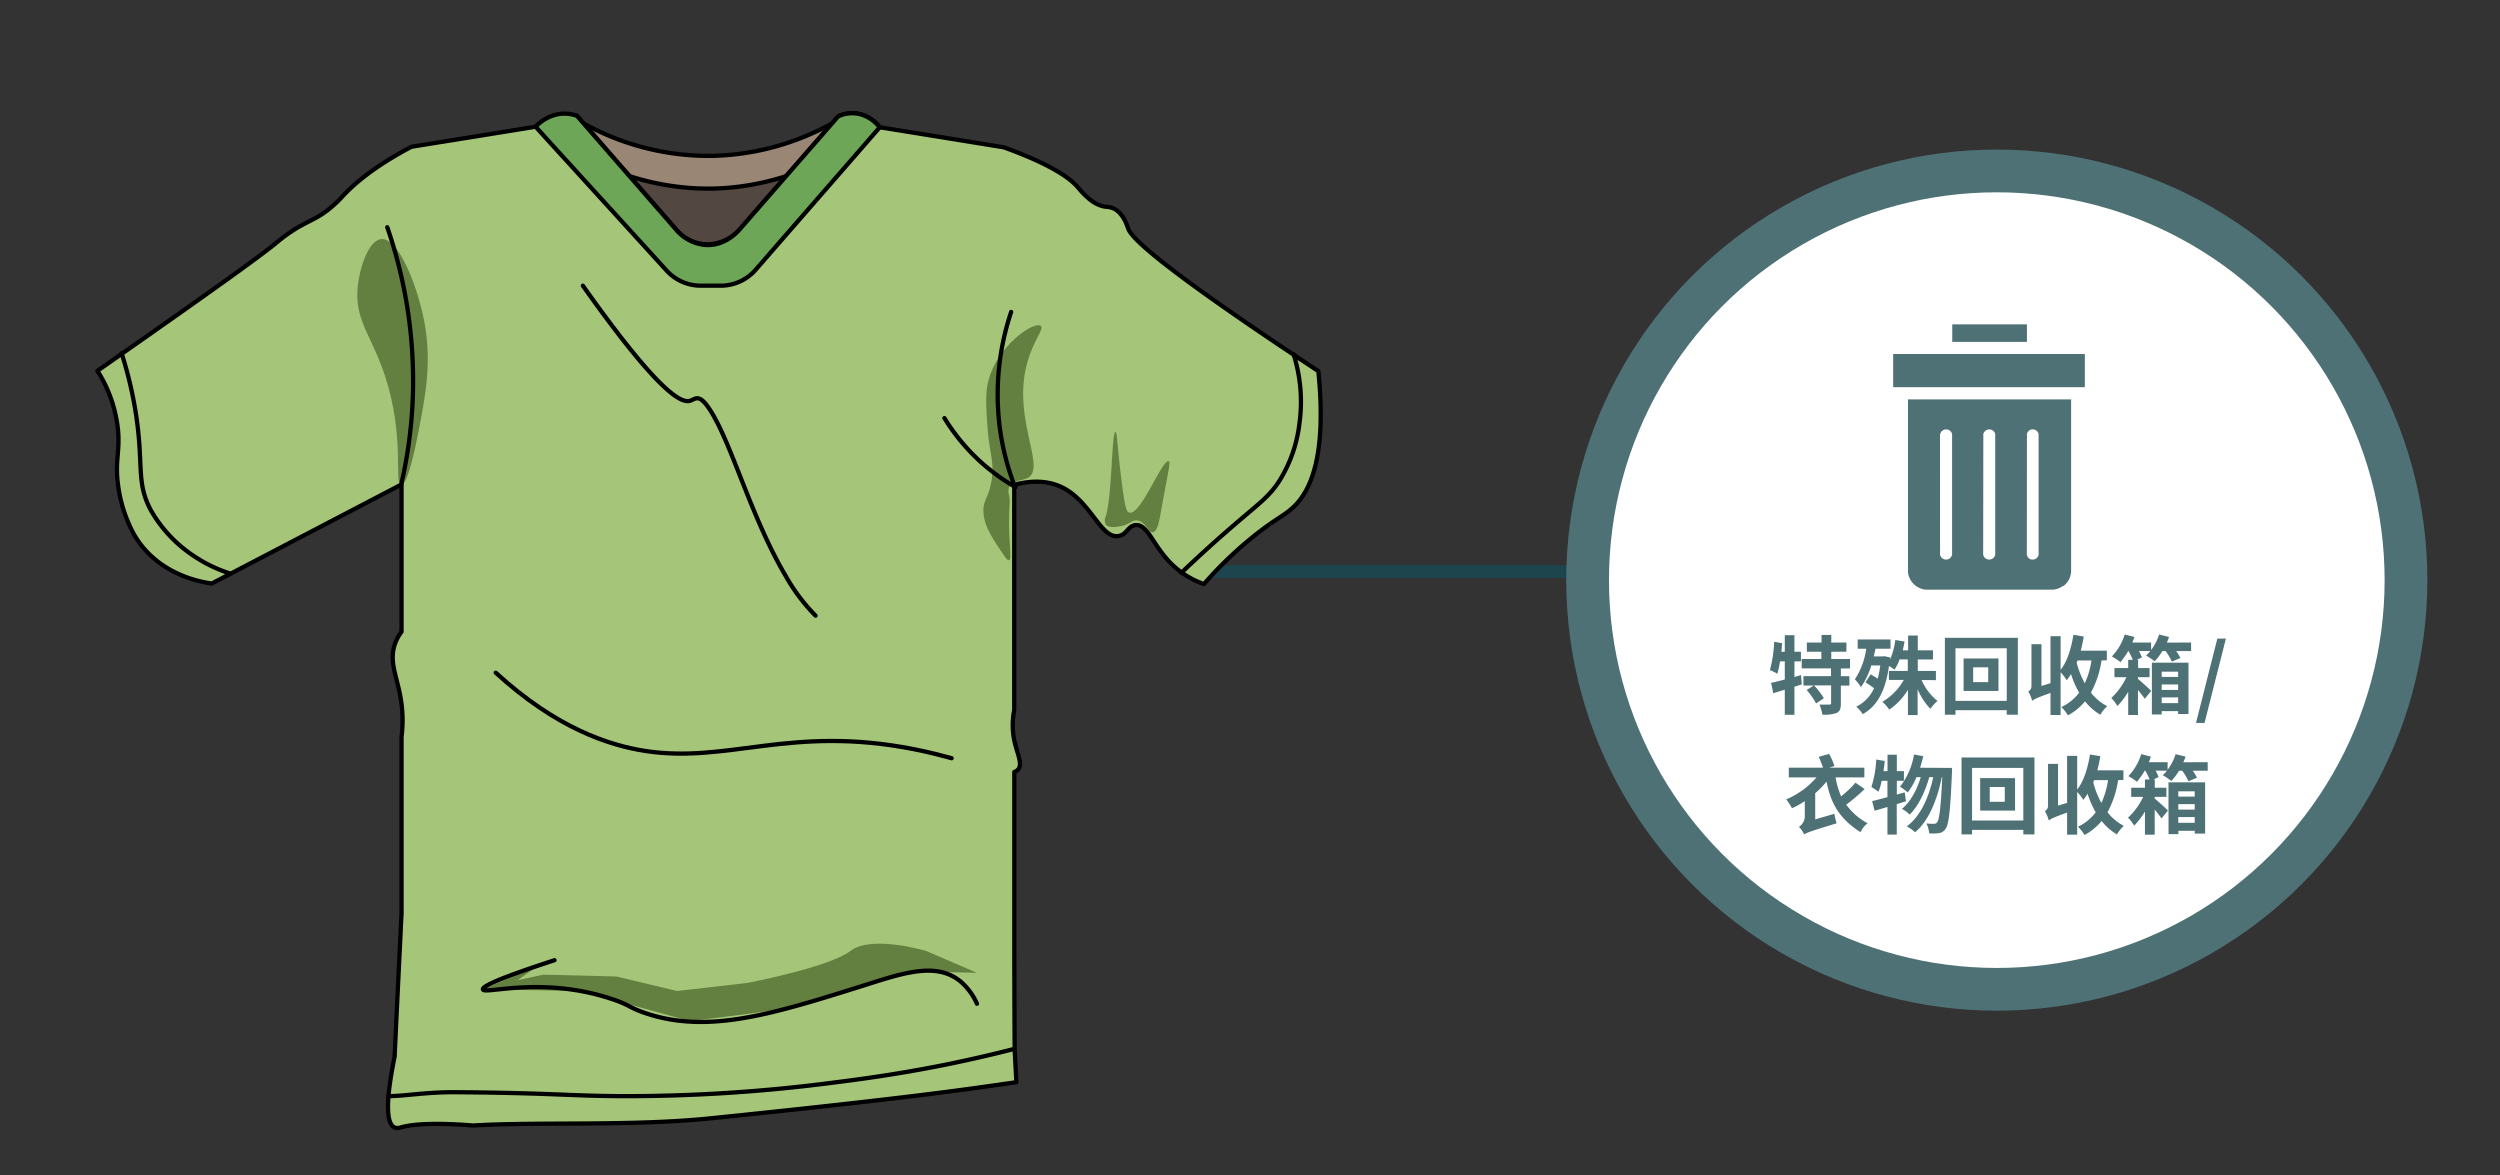 <svg xmlns="http://www.w3.org/2000/svg" xmlns:xlink="http://www.w3.org/1999/xlink" viewBox="0 0 585 275"><rect x="0" y="0" width="585" height="275" fill="#333333" stroke="none"/><defs><style>.cls-1{fill:#4e7175;}.cls-2,.cls-6{fill:none;}.cls-2{stroke:#1c454e;}.cls-2,.cls-9{stroke-miterlimit:10;}.cls-2,.cls-3{stroke-width:3px;}.cls-3{fill:#534741;}.cls-3,.cls-4,.cls-5,.cls-6,.cls-8{stroke:#000;stroke-linecap:round;stroke-linejoin:round;}.cls-4{fill:#998675;}.cls-5{fill:#a5c679;}.cls-7{fill:#648040;}.cls-8{fill:#6ea657;}.cls-9{fill:#fff;stroke:#4e7175;stroke-width:10px;}.cls-10{clip-path:url(#clip-path);}</style><clipPath id="clip-path"><rect class="cls-1" x="443.04" y="82.86" width="44.76" height="7.74"/></clipPath></defs><title>3.whattodo 585x275px-17</title><g id="Layer_61" data-name="Layer 61"><line class="cls-2" x1="279.51" y1="133.75" x2="369" y2="133.75"/><polygon class="cls-3" points="134.58 34.77 165.76 41.74 198.89 33.06 196.08 66.85 142.02 67.56 134.58 34.77"/><path class="cls-4" d="M194.79,28.82a60.58,60.58,0,0,1-27.87,7.65,60.39,60.39,0,0,1-30.47-7.65v7.66a60.39,60.39,0,0,0,30.47,7.65,60.33,60.33,0,0,0,27.87-7.65Z"/><path class="cls-5" d="M173.26,53.48l22.91-26.25a7.63,7.63,0,0,1,5-.56,8.58,8.58,0,0,1,4.72,3.12l29,4.68c11,4,15.33,7.1,17.22,9.24.94,1.06,3.43,4.32,6.69,4.68a4.88,4.88,0,0,1,1.86.43C263,50,263.81,53.07,264,53.5c1,2.9,12.14,12,44.49,33.35,2,19.72-1.76,28-5.83,31.8-2.08,2-4.24,2.76-9.29,6.82a90.46,90.46,0,0,0-11.65,11.2,20.34,20.34,0,0,1-7.69-4.81c-4.2-4.21-5.43-9.09-8.17-9-1.94.11-2.07,2.19-4.09,2.56-4.06.73-6.3-7.55-12.64-11.07-2.36-1.31-6.08-2.41-11.8-.91v52.7a18.26,18.26,0,0,0-.1,6.55c.59,3.3,2.1,5.81,1.12,7.23a1.93,1.93,0,0,1-1,.72v37.4q0,13.77.08,27.53c.13,2.55.27,5.11.4,7.66-2.47.36-6,.87-10.3,1.46-15.73,2.17-38,4.61-61.28,7-18.45,1.89-40.33.76-55.53,1.68-9.69-.76-14.48-.26-17,.46a1.94,1.94,0,0,1-1.38,0c-2.61-1.14-1.43-9.56,0-16.58q.69-14.67,1.42-29.35c0-.78.16-3.22.2-4V172.42a31,31,0,0,0,.21-5.22c-.34-7.58-3.35-11.26-1.86-16.18a10.22,10.22,0,0,1,1.65-3.19V113.36l-44.4,23.18c-2.17-.29-12.68-1.91-18.21-11.5a33.37,33.37,0,0,1-3.72-11.5c-.75-5.6.43-7.72,0-12.77a31.67,31.67,0,0,0-4.83-14C50.78,67.24,61.34,59.57,64.44,57c.54-.44,1.45-1.23,2.86-2.22,4.08-2.89,6.06-3.09,9.29-5.54a28.13,28.13,0,0,0,3.89-3.65c2.8-2.93,7.5-6.87,15.81-11.25l29-4.68a10.94,10.94,0,0,1,3.34-2.13A10.3,10.3,0,0,1,135,27.1l23.22,26.6a9.73,9.73,0,0,0,7.31,3.47A10.35,10.35,0,0,0,173.26,53.48Z"/><path class="cls-6" d="M136.39,66.85c16.21,22.9,22.28,27.34,24.79,27,1.48-.22,2.18-2.19,4.92,2,5.08,7.77,9.62,25.16,17.69,38.8a43.33,43.33,0,0,0,7.05,9.41"/><path class="cls-6" d="M116,157.41c14.3,13.1,26.62,17,34.94,18.31,19.53,3,33.93-6.09,62.82-.43,3.9.77,7,1.6,8.92,2.13"/><path class="cls-7" d="M125.86,226,113,231.5l22.92.41s25.26,6.91,25.22,7,22.68-2.55,23.79-3.4,29.47-8.18,29.47-8.18l14.21.31-11.89-5.12s-12.77-3.83-17.73,0S174.9,230,174.9,230l-16.47,1.89-14.18-3.39-17.1-.43-6,1.28Z"/><path class="cls-8" d="M135,27.1a8.71,8.71,0,0,0-4.09-.43,9.71,9.71,0,0,0-5.57,3L155.88,63.2a10.79,10.79,0,0,0,8,3.65h5A10.82,10.82,0,0,0,176.93,63l28.91-33.19a8.58,8.58,0,0,0-4.72-3.12,7.63,7.63,0,0,0-5,.56L173.26,53.48c-.42.52-3.46,4.15-8.2,3.85a10.14,10.14,0,0,1-6.89-3.63Z"/><path class="cls-6" d="M129.75,224.69C116,229.16,112.9,230.85,113,231.5c.25,1.32,13.4-3.15,29.74,2.13,4.6,1.48,4.28,2.07,8.18,3.41,14.37,4.91,29.11.5,49.81-6,9.95-3.1,18.2-6.32,24.16-1.27a14.39,14.39,0,0,1,3.72,5.11"/><path class="cls-7" d="M83.71,67c-.82,8,3.25,11.37,6.45,21.18,4.62,14.18,2,25.2,3.68,25.33S97.5,103.12,98,100.61c1.58-8.12,3-15.66,1.38-24.87-1.55-8.6-6.1-20.1-10.13-19.8C86.37,56.15,84.2,62.3,83.71,67Z"/><path class="cls-7" d="M240.76,111.66c3.62-2.5-3-12.61-.92-24.41,1.23-6.91,4.72-10.25,3.68-11-1.43-1.11-9.51,4.13-12,12-1,3.25-.83,6.14-.46,11.52.45,6.64,1.73,8.25.92,12.89-.74,4.25-2.06,4.31-1.84,7.37s1.82,5.55,4.6,9.67c.61.9,1,1.48,1.38,1.38.66-.19.06-2.83,0-8.75,0-4.82.35-4.6,0-6.44a3.15,3.15,0,0,1,0-1.85C236.85,112.23,239.38,112.62,240.76,111.66Z"/><path class="cls-6" d="M90.62,53.17a110.27,110.27,0,0,1,6,39.15,108.09,108.09,0,0,1-2.77,21.18"/><path class="cls-6" d="M236.61,73a60.82,60.82,0,0,0-2.76,26.25A59.89,59.89,0,0,0,237.53,114"/><path class="cls-6" d="M221,97.84a47.17,47.17,0,0,0,6.91,8.76,46.63,46.63,0,0,0,9.67,7.36"/><path class="cls-7" d="M258.72,120.87c1.51-4.41,1.39-19.85,2.3-19.8.39,0,.36,2.77,1.38,11.05.83,6.69,1.19,7.65,1.85,7.83,2.68.73,7.68-12.53,9.21-12,.51.19,0,1.73-1.84,12-.36,2-.79,4.45-1.85,4.61s-1.69-2.52-3.68-2.77c-1.34-.16-1.65,1-4.15,1.39-.7.11-2.58.42-3.22-.47A2.16,2.16,0,0,1,258.72,120.87Z"/><path class="cls-6" d="M28.45,82.65A93.66,93.66,0,0,1,31.67,96c2.1,12.78,0,16.64,3.68,23.49a31.65,31.65,0,0,0,10.6,11,32.79,32.79,0,0,0,7.83,3.69"/><path class="cls-6" d="M302.7,82.88A36.91,36.91,0,0,1,304.08,99a32.52,32.52,0,0,1-4.6,13.35c-2.57,4.06-4.77,5.31-12.44,12-4.42,3.85-8,7.2-10.59,9.67"/><path class="cls-6" d="M90.85,256.5c3.93,0,8.93-1,16.12-.92,22.22.17,26.21.87,38.69.92a374.43,374.43,0,0,0,49.73-3.22c13.83-1.71,23.57-3.65,28.1-4.61,5.62-1.18,10.33-2.32,13.81-3.22"/><circle class="cls-9" cx="467.25" cy="135.75" r="95.75"/><path class="cls-1" d="M421.62,160.15l-1.72.54v6.58h-2.26v-5.88l-2.7.82-.5-2.42c.88-.2,2-.46,3.2-.78v-4.26h-1.1c-.2,1.12-.42,2.14-.64,2.92a12.89,12.89,0,0,0-1.74-.88,29.87,29.87,0,0,0,1-6.62l1.86.34q-.06,1-.18,2h.8v-3.88h2.26v3.88h1.52v2.26H419.9v3.64l1.54-.44Zm9.14-3.72v1.8h2v2.2h-2v4.18c0,1.2-.2,1.84-1,2.22a8.41,8.41,0,0,1-3.32.4,11.3,11.3,0,0,0-.68-2.36c.94,0,2,0,2.32,0s.4-.08.4-.34v-4.14h-4a16.38,16.38,0,0,1,2.3,3l-1.82,1.22a16.16,16.16,0,0,0-2.2-3.14l1.66-1.06H422v-2.2h6.46v-1.8h-6.86v-2.2h4.6v-1.7H422.8v-2.16h3.44v-1.78h2.28v1.78h3.54v2.16h-3.54v1.7h4.38v2.2Z"/><path class="cls-1" d="M449.64,159.11a13.13,13.13,0,0,0,3.74,4.92,8.65,8.65,0,0,0-1.66,1.84,15.09,15.09,0,0,1-3-4.6v6.06h-2.26v-5.92a15.23,15.23,0,0,1-4.36,4.64,11.74,11.74,0,0,0-1.62-1.84,13.51,13.51,0,0,0,5-5.1H442V157h4.42v-2.7H444.5a10,10,0,0,1-1.2,2.4,11.73,11.73,0,0,0-1.28-.86c-.82,6-2.9,9.5-6.14,11.26a8.48,8.48,0,0,0-1.52-1.74,8.68,8.68,0,0,0,4.16-4.32c-.64-.48-1.44-1-2-1.4l1.22-1.84c.48.28,1.06.62,1.64,1a21,21,0,0,0,.6-3.08h-2.1a17.77,17.77,0,0,1-2.42,5.06,11.81,11.81,0,0,0-1.42-1.82,17.29,17.29,0,0,0,2.66-7.16h-2v-2.16h7.68v2.16h-3.52c-.12.62-.26,1.2-.38,1.8h2.06l.38-.06,1.36.3,0,.46a16.06,16.06,0,0,0,1.22-4.54l2.16.36c-.12.68-.26,1.38-.42,2.06h1.26v-3.46h2.26v3.46h3.56v2.14h-3.56V157h4.24v2.16Z"/><path class="cls-1" d="M472.18,149.25v18h-2.6v-1.06h-12v1.06h-2.48v-18ZM469.58,164V151.69h-12V164Zm-1.94-9.92v7.6h-8.16v-7.6Zm-2.4,2.08h-3.52v3.46h3.52Z"/><path class="cls-1" d="M491.76,154.55a23.09,23.09,0,0,1-2.48,7.52,11.46,11.46,0,0,0,3.82,3.18,8.23,8.23,0,0,0-1.62,2,12.75,12.75,0,0,1-3.58-3.14,13.27,13.27,0,0,1-4,3.28,10.57,10.57,0,0,0-1.54-1.94,11.17,11.17,0,0,0,4.16-3.36,21.1,21.1,0,0,1-1.9-4.36,13.28,13.28,0,0,1-1,1.44,12,12,0,0,0-1.44-1.86v10h-2.36v-5.16c-3.18,1.12-3.84,1.48-4.28,1.84a9,9,0,0,0-.92-2.18,1.47,1.47,0,0,0,.74-1.42v-9.64h2.34v9.76l2.12-.64v-11h2.36v7.88c1.56-1.94,2.48-5,3-8.2l2.42.4c-.2,1.12-.42,2.24-.7,3.3H493v2.26Zm-5.62,0c-.06.18-.14.36-.2.54a21.26,21.26,0,0,0,1.9,4.8,18.85,18.85,0,0,0,1.56-5.34Z"/><path class="cls-1" d="M512.72,150.35v2h-3.5a11.22,11.22,0,0,1,1,1.62l-2,.84a14,14,0,0,0-1.46-2.46H506a14,14,0,0,1-1.82,2.4,15.3,15.3,0,0,0-2-1.36,8.52,8.52,0,0,0,1-1.06H500.5a8.09,8.09,0,0,1,.7,1.5l-1.18.56h.3v1.94H503v2.14h-2.72v.4c.9.72,2.64,2.32,3.1,2.8l-1.5,1.84c-.38-.56-1-1.32-1.6-2.08v5.88H498v-5.42a19,19,0,0,1-2.52,3.32,9.38,9.38,0,0,0-1.44-1.88,15.83,15.83,0,0,0,3.54-4.86h-2.8v-2.14H498v-1.94h1.06a14.84,14.84,0,0,0-1-2.06H498a16.39,16.39,0,0,1-1.82,2.6,14.43,14.43,0,0,0-2-1.32,12.88,12.88,0,0,0,3-5.14l2.28.58c-.16.42-.3.86-.5,1.3h4.4v1.76a12.35,12.35,0,0,0,1.88-3.64l2.32.58c-.16.44-.32.88-.52,1.32Zm-9.18,4.72h8.56v12h-2.42v-.66h-3.84v.78h-2.3Zm2.3,2.1v1.24h3.84v-1.24Zm3.84,4.28v-1.28h-3.84v1.28Zm0,3.08v-1.34h-3.84v1.34Z"/><path class="cls-1" d="M518.86,149.43h2l-5,19.74h-2Z"/><path class="cls-1" d="M436.32,184.63a43,43,0,0,1-4.3,3.66,14.46,14.46,0,0,0,5,4.34,5.7,5.7,0,0,0-1.66,2.1c-5.14-3.26-7-7-7.94-11.84a22.73,22.73,0,0,1-2.66,2.72v6.12l4.48-1.3a20.19,20.19,0,0,0,.52,2.22c-6,1.84-6.92,2.16-7.56,2.6a8.89,8.89,0,0,0-1.24-1.78,2.94,2.94,0,0,0,1.36-2.24v-3.76a20.64,20.64,0,0,1-3,1.66,13.61,13.61,0,0,0-1.34-2.08,19.23,19.23,0,0,0,7.08-5.14h-6.48v-2.28h8a21.63,21.63,0,0,0-1-2.52l2.42-.7a14.26,14.26,0,0,1,1.26,2.84l-1.22.38h8.22v2.28h-6.74a19.82,19.82,0,0,0,1.3,4.44,24.62,24.62,0,0,0,3.36-3.2Z"/><path class="cls-1" d="M446,187.51c-.72.2-1.42.44-2.16.66v7.12h-2.18v-6.46c-1.08.32-2.08.64-3,.88l-.58-2.26c1-.22,2.22-.54,3.58-.92v-3.82h-1.34a18.18,18.18,0,0,1-.74,2.56,17.4,17.4,0,0,0-1.68-1.1,25,25,0,0,0,1.14-6.44l2,.34c-.08.8-.18,1.58-.3,2.38h.94v-3.84h2.18v3.84h1.66v2.26h-1.66v3.22l1.84-.52Zm10.76-7.82s0,.8,0,1.08c-.38,8.92-.74,12.18-1.5,13.18a2.19,2.19,0,0,1-1.56,1,11.44,11.44,0,0,1-2.26.06,6.65,6.65,0,0,0-.66-2.32,16.22,16.22,0,0,0,1.78.08.84.84,0,0,0,.74-.38c.5-.64.86-3.36,1.18-10.54h-.1c-1,5-3,10.24-6.26,12.9a8.87,8.87,0,0,0-1.94-1.38c3.2-2.3,5.2-6.84,6.2-11.52h-.94c-.88,3.26-2.56,6.84-4.58,8.76a8.41,8.41,0,0,0-1.82-1.34c2-1.56,3.54-4.52,4.42-7.42h-1a14.89,14.89,0,0,1-2.06,3.58,13.57,13.57,0,0,0-1.8-1.34,16.55,16.55,0,0,0,3.28-7.54l2.16.4c-.2.92-.46,1.82-.74,2.7Z"/><path class="cls-1" d="M476.06,177.25v18h-2.6v-1.06h-12v1.06H459v-18ZM473.46,192V179.69h-12V192Zm-1.94-9.92v7.6h-8.16v-7.6Zm-2.4,2.08H465.6v3.46h3.52Z"/><path class="cls-1" d="M495.64,182.55a23.09,23.09,0,0,1-2.48,7.52,11.46,11.46,0,0,0,3.82,3.18,8.23,8.23,0,0,0-1.62,2,12.75,12.75,0,0,1-3.58-3.14,13.27,13.27,0,0,1-4,3.28,10.57,10.57,0,0,0-1.54-1.94,11.17,11.17,0,0,0,4.16-3.36,21.1,21.1,0,0,1-1.9-4.36,13.28,13.28,0,0,1-1,1.44,12,12,0,0,0-1.44-1.86v10H483.7v-5.16c-3.18,1.12-3.84,1.48-4.28,1.84a9,9,0,0,0-.92-2.18,1.47,1.47,0,0,0,.74-1.42v-9.64h2.34v9.76l2.12-.64v-11h2.36v7.88c1.56-1.94,2.48-5,3-8.2l2.42.4c-.2,1.12-.42,2.24-.7,3.3h6.1v2.26Zm-5.62,0c-.06.18-.14.36-.2.54a21.26,21.26,0,0,0,1.9,4.8,18.85,18.85,0,0,0,1.56-5.34Z"/><path class="cls-1" d="M516.6,178.35v2h-3.5a11.22,11.22,0,0,1,1,1.62l-2,.84a14,14,0,0,0-1.46-2.46h-.74a14,14,0,0,1-1.82,2.4,15.3,15.3,0,0,0-2-1.36,8.52,8.52,0,0,0,1-1.06h-2.68a8.09,8.09,0,0,1,.7,1.5l-1.18.56h.3v1.94h2.72v2.14H504.2v.4c.9.72,2.64,2.32,3.1,2.8l-1.5,1.84c-.38-.56-1-1.32-1.6-2.08v5.88h-2.28v-5.42a19,19,0,0,1-2.52,3.32,9.38,9.38,0,0,0-1.44-1.88,15.83,15.83,0,0,0,3.54-4.86h-2.8v-2.14h3.22v-1.94H503a14.84,14.84,0,0,0-1-2.06h-.14a16.39,16.39,0,0,1-1.82,2.6,14.43,14.43,0,0,0-2-1.32,12.88,12.88,0,0,0,3-5.14l2.28.58c-.16.42-.3.86-.5,1.3h4.4v1.76a12.35,12.35,0,0,0,1.88-3.64l2.32.58c-.16.44-.32.88-.52,1.32Zm-9.18,4.72H516v12h-2.42v-.66h-3.84v.78h-2.3Zm2.3,2.1v1.24h3.84v-1.24Zm3.84,4.28v-1.28h-3.84v1.28Zm0,3.08v-1.34h-3.84v1.34Z"/><path class="cls-1" d="M456.83,75.9H474.3V80H456.83Z"/><path class="cls-1" d="M446.47,133.41a3.4,3.4,0,0,0,0,.45,3.47,3.47,0,0,0,.06.45c0,.14.07.29.11.43s.1.29.16.42.12.28.19.41.15.26.23.39l.27.36.3.33a3.17,3.17,0,0,0,.34.3,2.42,2.42,0,0,0,.36.27l.38.23.41.2.42.15.44.11.44.07.45,0h29l.45,0,.44-.07.43-.11.43-.15.4-.2.38-.23A2.42,2.42,0,0,0,483,137a2.35,2.35,0,0,0,.33-.3q.17-.17.3-.33a3.18,3.18,0,0,0,.27-.37c.08-.12.16-.25.23-.38s.13-.27.19-.41a3.52,3.52,0,0,0,.15-.42c0-.14.08-.29.11-.44a3.11,3.11,0,0,0,.06-.44c0-.15,0-.3,0-.45v-40H446.47Zm27.83-31.59a1.15,1.15,0,0,1,0-.26,2.58,2.58,0,0,1,.08-.26,1.71,1.71,0,0,1,.13-.23,1.22,1.22,0,0,1,.37-.37,1.12,1.12,0,0,1,.24-.13,1,1,0,0,1,.25-.08,1.15,1.15,0,0,1,.26,0,1.32,1.32,0,0,1,.28,0l.26.07a1.36,1.36,0,0,1,.24.13,1.18,1.18,0,0,1,.22.17,1.12,1.12,0,0,1,.18.2c.05.08.1.16.14.24a2.58,2.58,0,0,1,.08.26,2.51,2.51,0,0,1,0,.27v27.69a1.33,1.33,0,0,1,0,.28,1.38,1.38,0,0,1-.08.27,2,2,0,0,1-.13.25.91.91,0,0,1-.18.21,1.63,1.63,0,0,1-.47.32l-.27.08-.28,0a1.24,1.24,0,0,1-.27,0,1.34,1.34,0,0,1-.26-.09l-.24-.13-.2-.18a1.18,1.18,0,0,1-.17-.22,1.27,1.27,0,0,1-.2-.51,2.45,2.45,0,0,1,0-.27Zm-10.2,0a1.09,1.09,0,0,1,0-.26,1.14,1.14,0,0,1,.09-.26,1.76,1.76,0,0,1,.14-.23,1.12,1.12,0,0,1,.18-.2,1.73,1.73,0,0,1,.21-.17,1.34,1.34,0,0,1,.24-.12,1.25,1.25,0,0,1,.26-.07,1.23,1.23,0,0,1,.54,0,1.25,1.25,0,0,1,.26.07,1.34,1.34,0,0,1,.24.12,1.2,1.2,0,0,1,.21.17,1.12,1.12,0,0,1,.18.2,1.76,1.76,0,0,1,.14.23,1.14,1.14,0,0,1,.09.26,1.09,1.09,0,0,1,0,.26v27.69a1.32,1.32,0,0,1,0,.28,2.76,2.76,0,0,1-.08.27,1.16,1.16,0,0,1-.14.24,1,1,0,0,1-.18.22.91.91,0,0,1-.21.18,1.19,1.19,0,0,1-.25.13.92.92,0,0,1-.27.08,1.32,1.32,0,0,1-.56,0,.92.92,0,0,1-.27-.08,1.22,1.22,0,0,1-.46-.31,1,1,0,0,1-.18-.22,1.12,1.12,0,0,1-.13-.24,1.43,1.43,0,0,1-.09-.27,2.64,2.64,0,0,1,0-.28Zm-10.14,0a1.09,1.09,0,0,1,.05-.26,1.14,1.14,0,0,1,.09-.26,1.09,1.09,0,0,1,.14-.23,1.12,1.12,0,0,1,.18-.2,1.2,1.2,0,0,1,.21-.17,1.34,1.34,0,0,1,.24-.12,1.11,1.11,0,0,1,.26-.07,1.23,1.23,0,0,1,.54,0,1.25,1.25,0,0,1,.26.07l.24.12.21.17a1.12,1.12,0,0,1,.18.2,1.76,1.76,0,0,1,.14.23,1.14,1.14,0,0,1,.09.26,1.09,1.09,0,0,1,0,.26v27.69a2.64,2.64,0,0,1,0,.28,1.43,1.43,0,0,1-.09.27,1.49,1.49,0,0,1-.13.25,1.8,1.8,0,0,1-.39.39,1.49,1.49,0,0,1-.25.13,1.43,1.43,0,0,1-.27.09,1.32,1.32,0,0,1-.28,0,1.27,1.27,0,0,1-.28,0,1.43,1.43,0,0,1-.27-.09,1.19,1.19,0,0,1-.25-.13,1.24,1.24,0,0,1-.22-.18l-.18-.21c-.05-.08-.09-.17-.13-.25a2.76,2.76,0,0,1-.08-.27,1.33,1.33,0,0,1,0-.28Z"/><rect class="cls-1" x="443.04" y="82.86" width="44.76" height="7.74"/><g class="cls-10"><path class="cls-1" d="M475.66,82.89H443.08v7.65H488V82.89Z"/></g></g></svg>